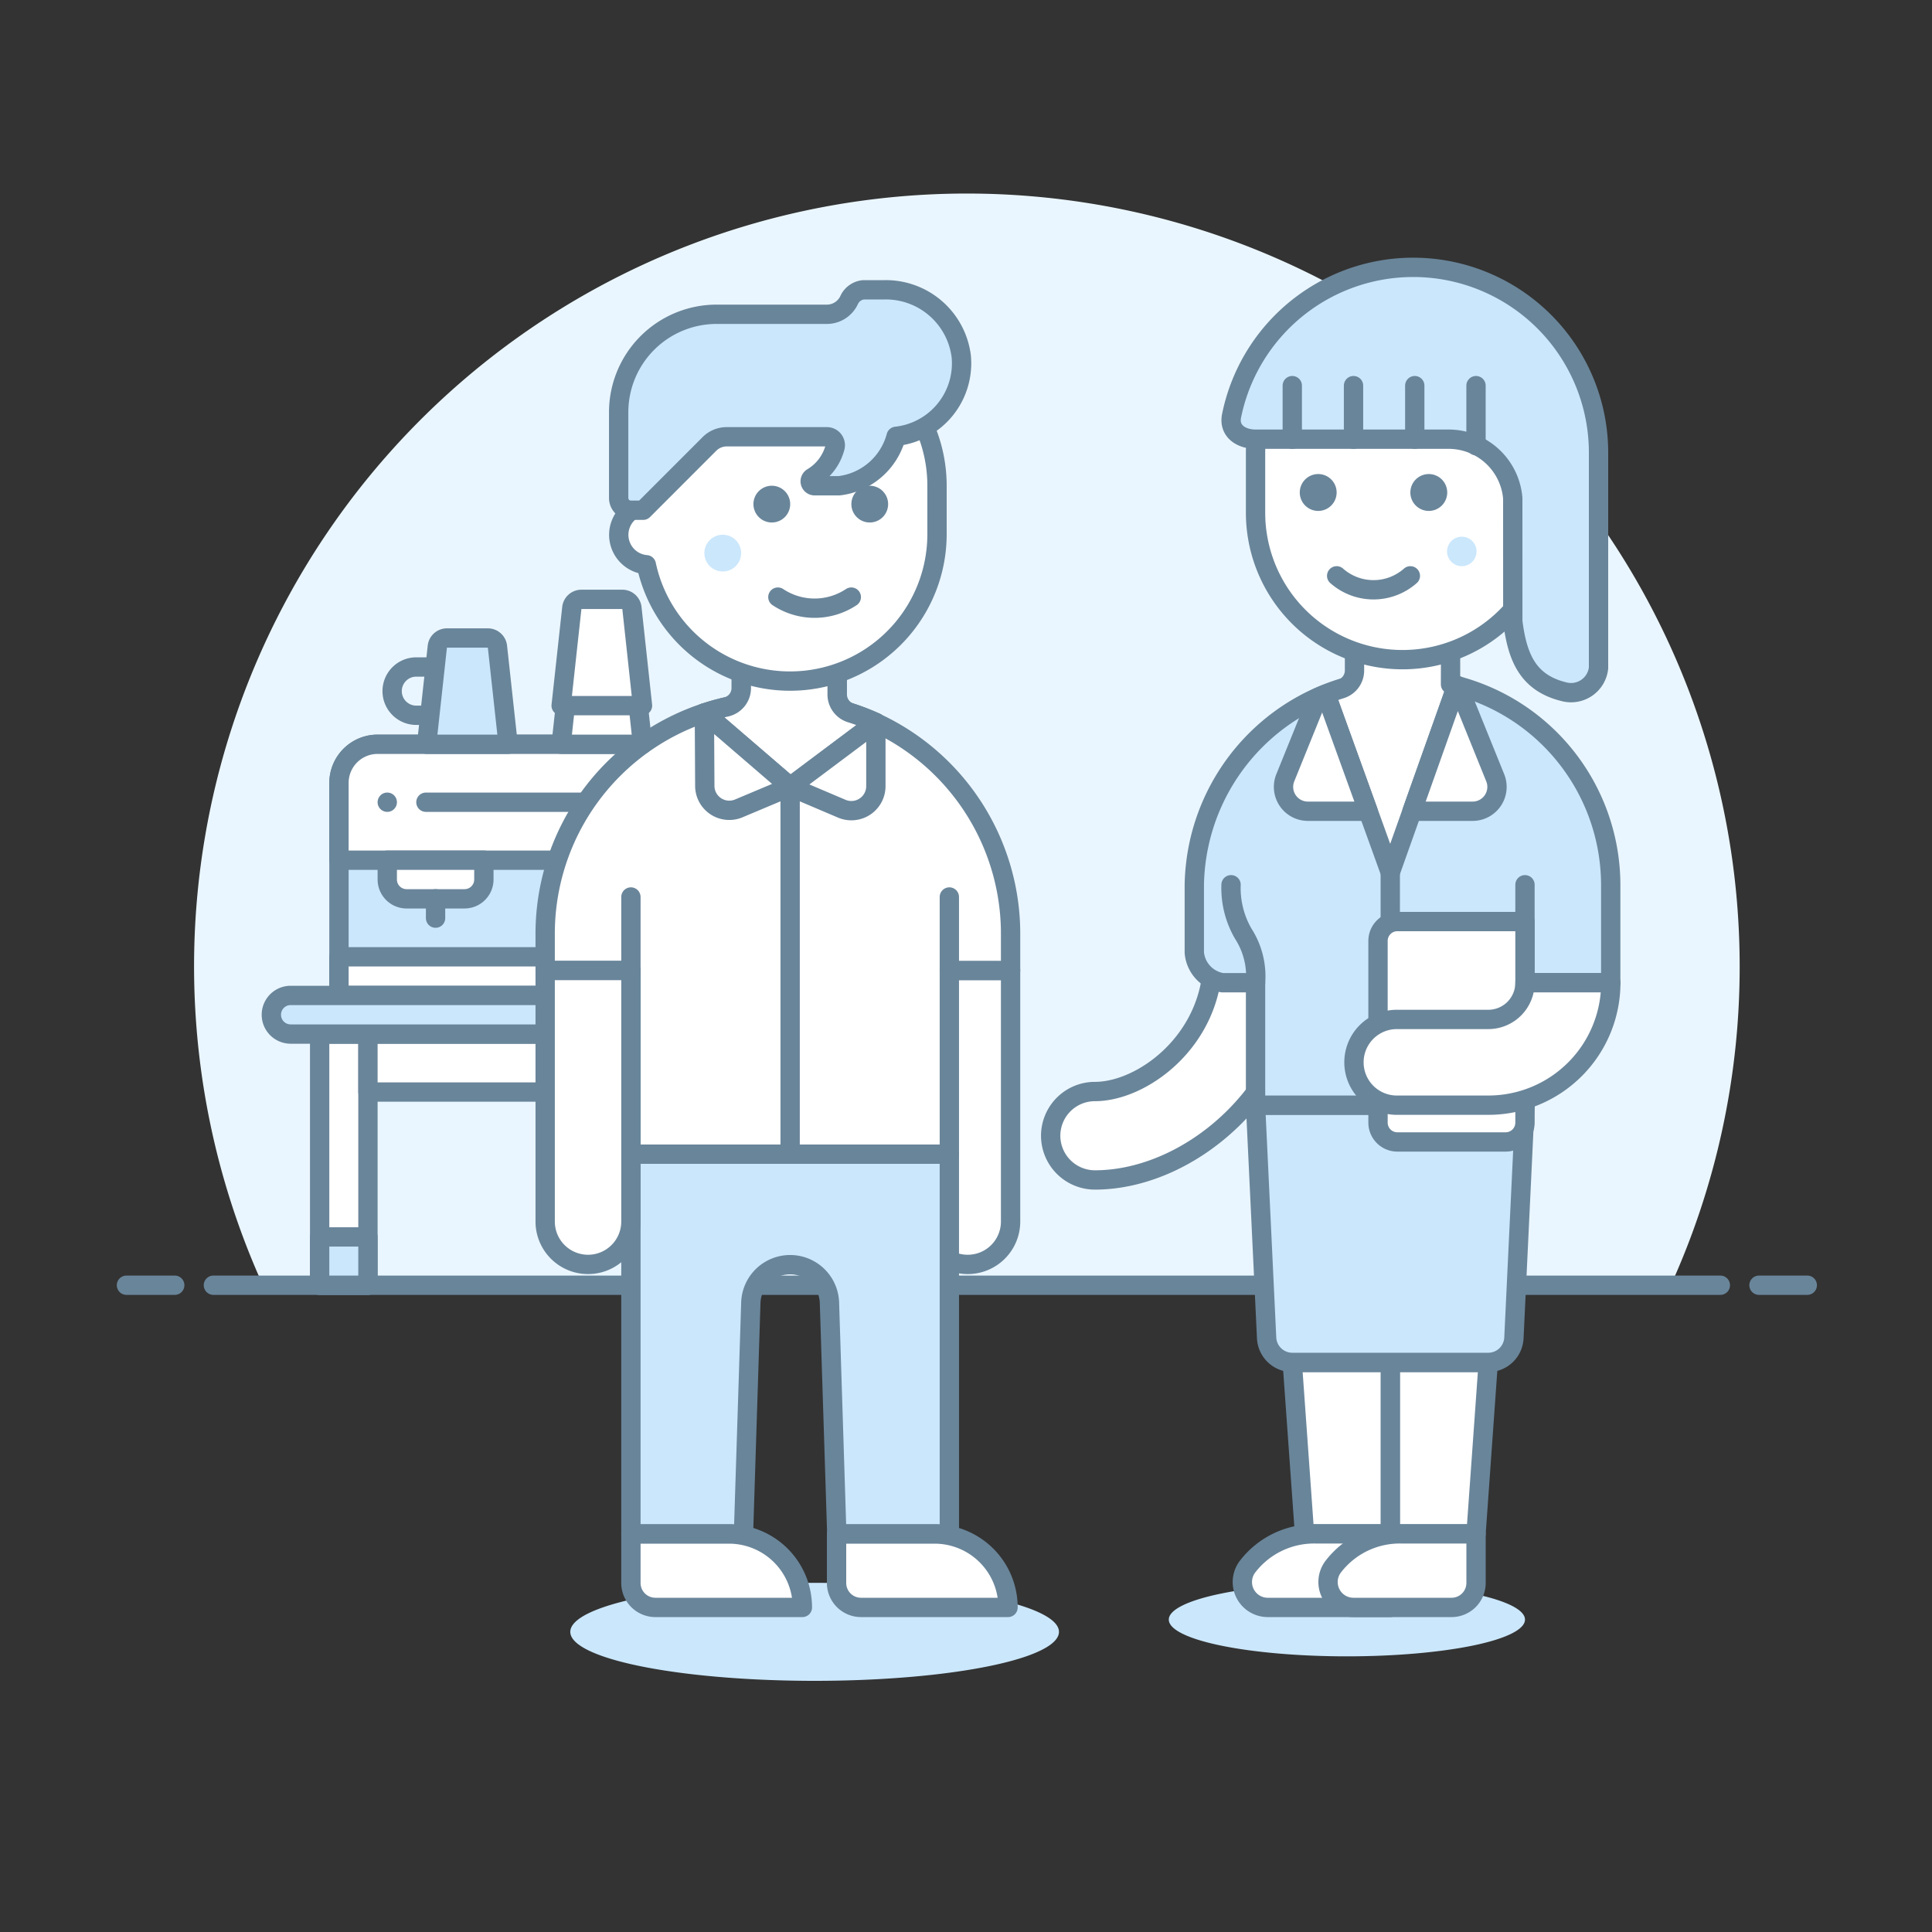 <svg xmlns="http://www.w3.org/2000/svg" version="1.1" xmlns:xlink="http://www.w3.org/1999/xlink" xmlns:svgjs="http://svgjs.com/svgjs" viewBox="0 0 120 120" width="120" height="120"><rect x="0" y="0" width="120" height="120" fill="#333333" stroke="none"/><g transform="matrix(1.2,0,0,1.2,0,0)"><path d="M90.045,50.023a40,40,0,1,0-76.436,16.5H86.481A39.844,39.844,0,0,0,90.045,50.023Z" fill="#eaf6ff"></path><path d="M11.045 66.523L89.045 66.523" fill="none" stroke="#69859a" stroke-linecap="round" stroke-linejoin="round"></path><path d="M6.545 66.523L9.045 66.523" fill="none" stroke="#69859a" stroke-linecap="round" stroke-linejoin="round"></path><path d="M91.045 66.523L93.545 66.523" fill="none" stroke="#69859a" stroke-linecap="round" stroke-linejoin="round"></path><path d="M36.545,40.523a2,2,0,0,0-2-2h-15a2,2,0,0,0-2,2v11h19Z" fill="#cbe7fc" stroke="#69859a" stroke-linecap="round" stroke-linejoin="round"></path><path d="M36.545,44.523h-19v-4a2,2,0,0,1,2-2h15a2,2,0,0,1,2,2Z" fill="#ffffff"></path><path d="M17.545 49.523H36.545V51.523H17.545z" fill="#ffffff" stroke="#69859a" stroke-linecap="round" stroke-linejoin="round"></path><path d="M36.545,44.523h-19v-4a2,2,0,0,1,2-2h15a2,2,0,0,1,2,2Z" fill="none" stroke="#69859a" stroke-linecap="round" stroke-linejoin="round"></path><path d="M20.045,41.023a.5.5,0,1,0,.5.5.5.5,0,0,0-.5-.5Z" fill="#69859a"></path><path d="M34.045,41.023a.5.5,0,1,0,.5.5.5.5,0,0,0-.5-.5Z" fill="#69859a"></path><path d="M22.045 41.523L32.045 41.523" fill="none" stroke="#69859a" stroke-linecap="round" stroke-linejoin="round"></path><path d="M24.045,46.523h-3a1,1,0,0,1-1-1v-1h5v1A1,1,0,0,1,24.045,46.523Z" fill="#ffffff" stroke="#69859a" stroke-linecap="round" stroke-linejoin="round"></path><path d="M22.545 46.523L22.545 47.523" fill="none" stroke="#69859a" stroke-linecap="round" stroke-linejoin="round"></path><path d="M33.045,46.523h-3a1,1,0,0,1-1-1v-1h5v1A1,1,0,0,1,33.045,46.523Z" fill="#ffffff" stroke="#69859a" stroke-linecap="round" stroke-linejoin="round"></path><path d="M31.545 46.523L31.545 47.523" fill="none" stroke="#69859a" stroke-linecap="round" stroke-linejoin="round"></path><path d="M16.545 53.523H19.045V66.523H16.545z" fill="#ffffff"></path><path d="M16.545 53.523H19.045V66.523H16.545z" fill="none" stroke="#69859a" stroke-linecap="round" stroke-linejoin="round"></path><path d="M19.045 53.523H46.545V56.523H19.045z" fill="#ffffff"></path><path d="M19.045 53.523H46.545V56.523H19.045z" fill="none" stroke="#69859a" stroke-linecap="round" stroke-linejoin="round"></path><path d="M51.545,52.523a1,1,0,0,1-1,1h-35.5a1,1,0,1,1,0-2h35.5A1,1,0,0,1,51.545,52.523Z" fill="#cbe7fc" stroke="#69859a" stroke-linecap="round" stroke-linejoin="round"></path><path d="M16.545 64.023H19.045V66.523H16.545z" fill="#cbe7fc" stroke="#69859a" stroke-linecap="round" stroke-linejoin="round"></path><path d="M46.545 53.523H49.045V66.523H46.545z" fill="#ffffff"></path><path d="M46.545 53.523H49.045V66.523H46.545z" fill="none" stroke="#69859a" stroke-linecap="round" stroke-linejoin="round"></path><path d="M46.545 64.023H49.045V66.523H46.545z" fill="#cbe7fc" stroke="#69859a" stroke-linecap="round" stroke-linejoin="round"></path><path d="M60.497 83.830 A9.218 1.902 0 1 0 78.933 83.830 A9.218 1.902 0 1 0 60.497 83.830 Z" fill="#cbe7fc"></path><path d="M54.383,58.785a2.291,2.291,0,0,0,2.288,2.289c5.042,0,10.68-4.893,10.68-11.443v-.77a2.289,2.289,0,1,0-4.577,0v.77c0,4.191-3.615,6.866-6.1,6.866A2.29,2.29,0,0,0,54.383,58.785Z" fill="#ffffff" stroke="#69859a" stroke-linecap="round" stroke-linejoin="round"></path><path d="M71.96 79.393L76.398 79.393 77.031 70.518 71.96 70.518 71.96 79.393z" fill="#ffffff"></path><path d="M71.96 79.393L76.398 79.393 77.031 70.518 71.96 70.518 71.96 79.393z" fill="none" stroke="#69859a" stroke-linecap="round" stroke-linejoin="round"></path><path d="M71.96 79.393L67.522 79.393 66.888 70.518 71.96 70.518 71.96 79.393z" fill="#ffffff"></path><path d="M71.96 79.393L67.522 79.393 66.888 70.518 71.96 70.518 71.96 79.393z" fill="none" stroke="#69859a" stroke-linecap="round" stroke-linejoin="round"></path><path d="M71.96,79.393H68.114A4.341,4.341,0,0,0,64.6,81.054,1.315,1.315,0,0,0,65.621,83.2H71.96Z" fill="#ffffff" stroke="#69859a" stroke-linejoin="round"></path><path d="M76.4,79.393H72.551a4.338,4.338,0,0,0-3.516,1.661A1.315,1.315,0,0,0,70.058,83.2H75.13A1.268,1.268,0,0,0,76.4,81.928Z" fill="#ffffff" stroke="#69859a" stroke-linejoin="round"></path><path d="M78.933,57.205,78.36,69.252a1.331,1.331,0,0,1-1.328,1.266H66.888a1.331,1.331,0,0,1-1.328-1.267l-.573-12.046Z" fill="#cbe7fc"></path><path d="M78.933,57.205,78.36,69.252a1.331,1.331,0,0,1-1.328,1.266H66.888a1.331,1.331,0,0,1-1.328-1.267l-.573-12.046Z" fill="none" stroke="#69859a" stroke-linecap="round" stroke-linejoin="round"></path><path d="M61.817,45.817a10.847,10.847,0,0,1,10.874-10.68,10.68,10.68,0,0,1,10.68,10.68v5.049H78.933v6.339H64.987V50.866H63.279a1.724,1.724,0,0,1-1.462-1.559Z" fill="#cbe7fc"></path><path d="M61.817,45.817a10.847,10.847,0,0,1,10.874-10.68,10.68,10.68,0,0,1,10.68,10.68v5.049H78.933v6.339H64.987V50.866H63.279a1.724,1.724,0,0,1-1.462-1.559Z" fill="none" stroke="#69859a" stroke-linecap="round" stroke-linejoin="round"></path><path d="M75.079,35.421l.005-4.116H70.109l0,3.4a1,1,0,0,1-.7.954c-.264.082-.523.173-.777.278L71.96,45.16,75.4,35.483C75.293,35.456,75.184,35.445,75.079,35.421Z" fill="#ffffff" stroke="#69859a" stroke-linecap="round" stroke-linejoin="round"></path><path d="M78.933 53.445L78.933 45.794" fill="none" stroke="#69859a" stroke-linecap="round" stroke-linejoin="round"></path><path d="M71.96 45.16L71.96 57.259" fill="none" stroke="#69859a" stroke-linecap="round" stroke-linejoin="round"></path><path d="M66.533,40.241A1.261,1.261,0,0,0,67.7,41.99h3.114l-2.192-6.062c-.14.057-.278.115-.414.177Z" fill="#ffffff" stroke="#69859a" stroke-linecap="round" stroke-linejoin="round"></path><path d="M77.386,40.241,75.468,35.5l-.072-.018L73.085,41.99H76.22A1.261,1.261,0,0,0,77.386,40.241Z" fill="#ffffff" stroke="#69859a" stroke-linecap="round" stroke-linejoin="round"></path><path d="M64.987,50.866a4.081,4.081,0,0,0-.634-2.536,4.7,4.7,0,0,1-.634-2.536" fill="none" stroke="#69859a" stroke-linecap="round" stroke-linejoin="round"></path><path d="M77.933,59.107H72.326a1,1,0,0,1-1-1V48.7a1,1,0,0,1,1-1h6.607V58.107A1,1,0,0,1,77.933,59.107Z" fill="#ffffff" stroke="#69859a" stroke-linecap="round" stroke-linejoin="round"></path><path d="M78.933,50.866a1.9,1.9,0,0,1-1.9,1.9H72.3a2.219,2.219,0,0,0,0,4.438h4.735a6.339,6.339,0,0,0,6.34-6.339Z" fill="#ffffff" stroke="#69859a" stroke-linecap="round" stroke-linejoin="round"></path><path d="M72.616,15.835a7.628,7.628,0,0,1,7.628,7.629v1.525c2.178,0,2.029,3.815-.381,3.815l-.006,0a7.608,7.608,0,0,1-14.87-2.287V23.464A7.628,7.628,0,0,1,72.616,15.835Z" fill="#ffffff" stroke="#69859a" stroke-linecap="round" stroke-linejoin="round"></path><path d="M73,25.491a.954.954,0,1,0,.954-.954A.954.954,0,0,0,73,25.491Z" fill="#69859a"></path><path d="M67.276,25.491a.954.954,0,1,0,.953-.954A.954.954,0,0,0,67.276,25.491Z" fill="#69859a"></path><path d="M74.9,28.542a.763.763,0,1,0,.763-.763A.763.763,0,0,0,74.9,28.542Z" fill="#cbe7fc"></path><path d="M73,29.805a2.879,2.879,0,0,1-3.814,0" fill="none" stroke="#69859a" stroke-linecap="round" stroke-linejoin="round"></path><path d="M78.3,25.784a3.33,3.33,0,0,0-3.36-3.051H65c-.8,0-1.423-.457-1.249-1.236a9.593,9.593,0,0,1,18.989,1.9V34.577a1.43,1.43,0,0,1-1.761,1.234c-1.908-.455-2.444-1.8-2.677-3.645Z" fill="#cbe7fc"></path><path d="M78.3,25.784a3.33,3.33,0,0,0-3.36-3.051H65c-.8,0-1.423-.457-1.249-1.236a9.593,9.593,0,0,1,18.989,1.9V34.577a1.43,1.43,0,0,1-1.761,1.234c-1.908-.455-2.444-1.8-2.677-3.645Z" fill="none" stroke="#69859a" stroke-linecap="round" stroke-linejoin="round"></path><path d="M73.228 22.733L73.228 19.96" fill="none" stroke="#69859a" stroke-linecap="round" stroke-linejoin="round"></path><path d="M76.398 23.068L76.398 19.96" fill="none" stroke="#69859a" stroke-linecap="round" stroke-linejoin="round"></path><path d="M70.058 22.733L70.058 19.96" fill="none" stroke="#69859a" stroke-linecap="round" stroke-linejoin="round"></path><path d="M66.888 22.733L66.888 19.96" fill="none" stroke="#69859a" stroke-linecap="round" stroke-linejoin="round"></path><path d="M47.87,63.227a2.219,2.219,0,1,0,4.438,0V50.232H47.87Z" fill="#ffffff" stroke="#69859a" stroke-linecap="round" stroke-linejoin="round"></path><path d="M48.371,79.393a3.8,3.8,0,0,1,.767.077V59.741H32.656V79.393h5.071a3.892,3.892,0,0,1,.753.075l.383-12.051a2.036,2.036,0,0,1,4.069,0l.38,11.976Z" fill="#cbe7fc"></path><path d="M48.371,79.393a3.8,3.8,0,0,1,.767.077V59.741H32.656V79.393h5.071a3.892,3.892,0,0,1,.753.075l.383-12.051a2.036,2.036,0,0,1,4.069,0l.38,11.976Z" fill="none" stroke="#69859a" stroke-linecap="round" stroke-linejoin="round"></path><path d="M28.218,48.33a12.045,12.045,0,0,1,24.09,0v1.9h-3.17v9.509H32.656V50.232H28.218Z" fill="#ffffff"></path><path d="M28.218,48.33a12.045,12.045,0,0,1,24.09,0v1.9h-3.17v9.509H32.656V50.232H28.218Z" fill="none" stroke="#69859a" stroke-linecap="round" stroke-linejoin="round"></path><path d="M29.518 84.464 A12.647 2.536 0 1 0 54.812 84.464 A12.647 2.536 0 1 0 29.518 84.464 Z" fill="#cbe7fc"></path><path d="M28.218,63.227a2.219,2.219,0,1,0,4.438,0V50.232H28.218Z" fill="#ffffff" stroke="#69859a" stroke-linecap="round" stroke-linejoin="round"></path><path d="M32.656 50.232L32.656 46.428" fill="none" stroke="#69859a" stroke-linecap="round" stroke-linejoin="round"></path><path d="M49.138 50.232L49.138 46.428" fill="none" stroke="#69859a" stroke-linecap="round" stroke-linejoin="round"></path><path d="M52.175,83.2a3.8,3.8,0,0,0-3.8-3.8H43.3v2.535A1.267,1.267,0,0,0,44.568,83.2Z" fill="#ffffff" stroke="#69859a" stroke-linecap="round" stroke-linejoin="round"></path><path d="M41.531,83.2a3.8,3.8,0,0,0-3.8-3.8H32.656v2.535A1.267,1.267,0,0,0,33.924,83.2Z" fill="#ffffff" stroke="#69859a" stroke-linecap="round" stroke-linejoin="round"></path><path d="M44.034,36.9a1,1,0,0,1-.7-.954l0-3.071H38.367l0,2.741a1,1,0,0,1-.776.974,11.374,11.374,0,0,0-1.127.319L40.9,40.723,45.335,37.4A10.834,10.834,0,0,0,44.034,36.9Z" fill="#ffffff" stroke="#69859a" stroke-linecap="round" stroke-linejoin="round" stroke-width="1.009"></path><path d="M40.9,40.723,36.459,36.9l.021,3.76a1.267,1.267,0,0,0,1.767,1.179Z" fill="#ffffff" stroke="#69859a" stroke-linecap="round" stroke-linejoin="round"></path><path d="M40.9,40.723,45.335,37.4v3.278a1.268,1.268,0,0,1-1.768,1.179Z" fill="#ffffff" stroke="#69859a" stroke-linecap="round" stroke-linejoin="round"></path><path d="M40.897 40.723L40.897 59.741" fill="none" stroke="#69859a" stroke-linecap="round" stroke-linejoin="round"></path><path d="M40.9,17.535a7.607,7.607,0,0,0-7.607,7.607v1.015a1.553,1.553,0,0,0,.16,3.074A7.607,7.607,0,0,0,48.5,27.678V25.142A7.607,7.607,0,0,0,40.9,17.535Z" fill="#ffffff" stroke="#69859a" stroke-linecap="round" stroke-linejoin="round"></path><path d="M40.9,26.093a.951.951,0,1,1-.951-.951A.951.951,0,0,1,40.9,26.093Z" fill="#69859a"></path><path d="M44.067,26.093a.951.951,0,1,0,.951-.951A.951.951,0,0,0,44.067,26.093Z" fill="#69859a"></path><path d="M38.361,28.629a.951.951,0,1,1-.951-.951A.951.951,0,0,1,38.361,28.629Z" fill="#cbe7fc"></path><path d="M40.263,30.906a3.432,3.432,0,0,0,3.8,0" fill="none" stroke="#69859a" stroke-linecap="round" stroke-linejoin="round"></path><path d="M32.022,21.338a5.072,5.072,0,0,1,5.071-5.071H42.8a1.269,1.269,0,0,0,1.151-.736A.909.909,0,0,1,44.7,15h1.077a3.933,3.933,0,0,1,3.977,3.442,3.8,3.8,0,0,1-3.37,4.142,3.48,3.48,0,0,1-2.952,2.559H42.165a.23.23,0,0,1-.118-.427,2.58,2.58,0,0,0,1.169-1.546.436.436,0,0,0-.417-.563h-5.18a1.268,1.268,0,0,0-.9.372L33.29,26.41h-.634a.634.634,0,0,1-.634-.634Z" fill="#cbe7fc"></path><path d="M32.022,21.338a5.072,5.072,0,0,1,5.071-5.071H42.8a1.269,1.269,0,0,0,1.151-.736A.909.909,0,0,1,44.7,15h1.077a3.933,3.933,0,0,1,3.977,3.442,3.8,3.8,0,0,1-3.37,4.142,3.48,3.48,0,0,1-2.952,2.559H42.165a.23.23,0,0,1-.118-.427,2.58,2.58,0,0,0,1.169-1.546.436.436,0,0,0-.417-.563h-5.18a1.268,1.268,0,0,0-.9.372L33.29,26.41h-.634a.634.634,0,0,1-.634-.634Z" fill="none" stroke="#69859a" stroke-linecap="round" stroke-linejoin="round"></path><path d="M33.256 38.523L29.045 38.523 29.646 33.023 32.655 33.023 33.256 38.523z" fill="#ffffff" stroke="#69859a" stroke-linejoin="round"></path><path d="M33.256,36.523H29.045l.552-5.055a.5.5,0,0,1,.5-.445h2.111a.5.5,0,0,1,.5.445Z" fill="#ffffff" stroke="#69859a" stroke-linejoin="round"></path><path d="M26.3,38.523H22.083l.553-5.055a.5.5,0,0,1,.5-.445h2.112a.5.5,0,0,1,.5.445Z" fill="#cbe7fc" stroke="#69859a" stroke-linejoin="round"></path><path d="M22.247,37.023h-.7a1.25,1.25,0,0,1,0-2.5h.984" fill="none" stroke="#69859a" stroke-linejoin="round"></path></g></svg>